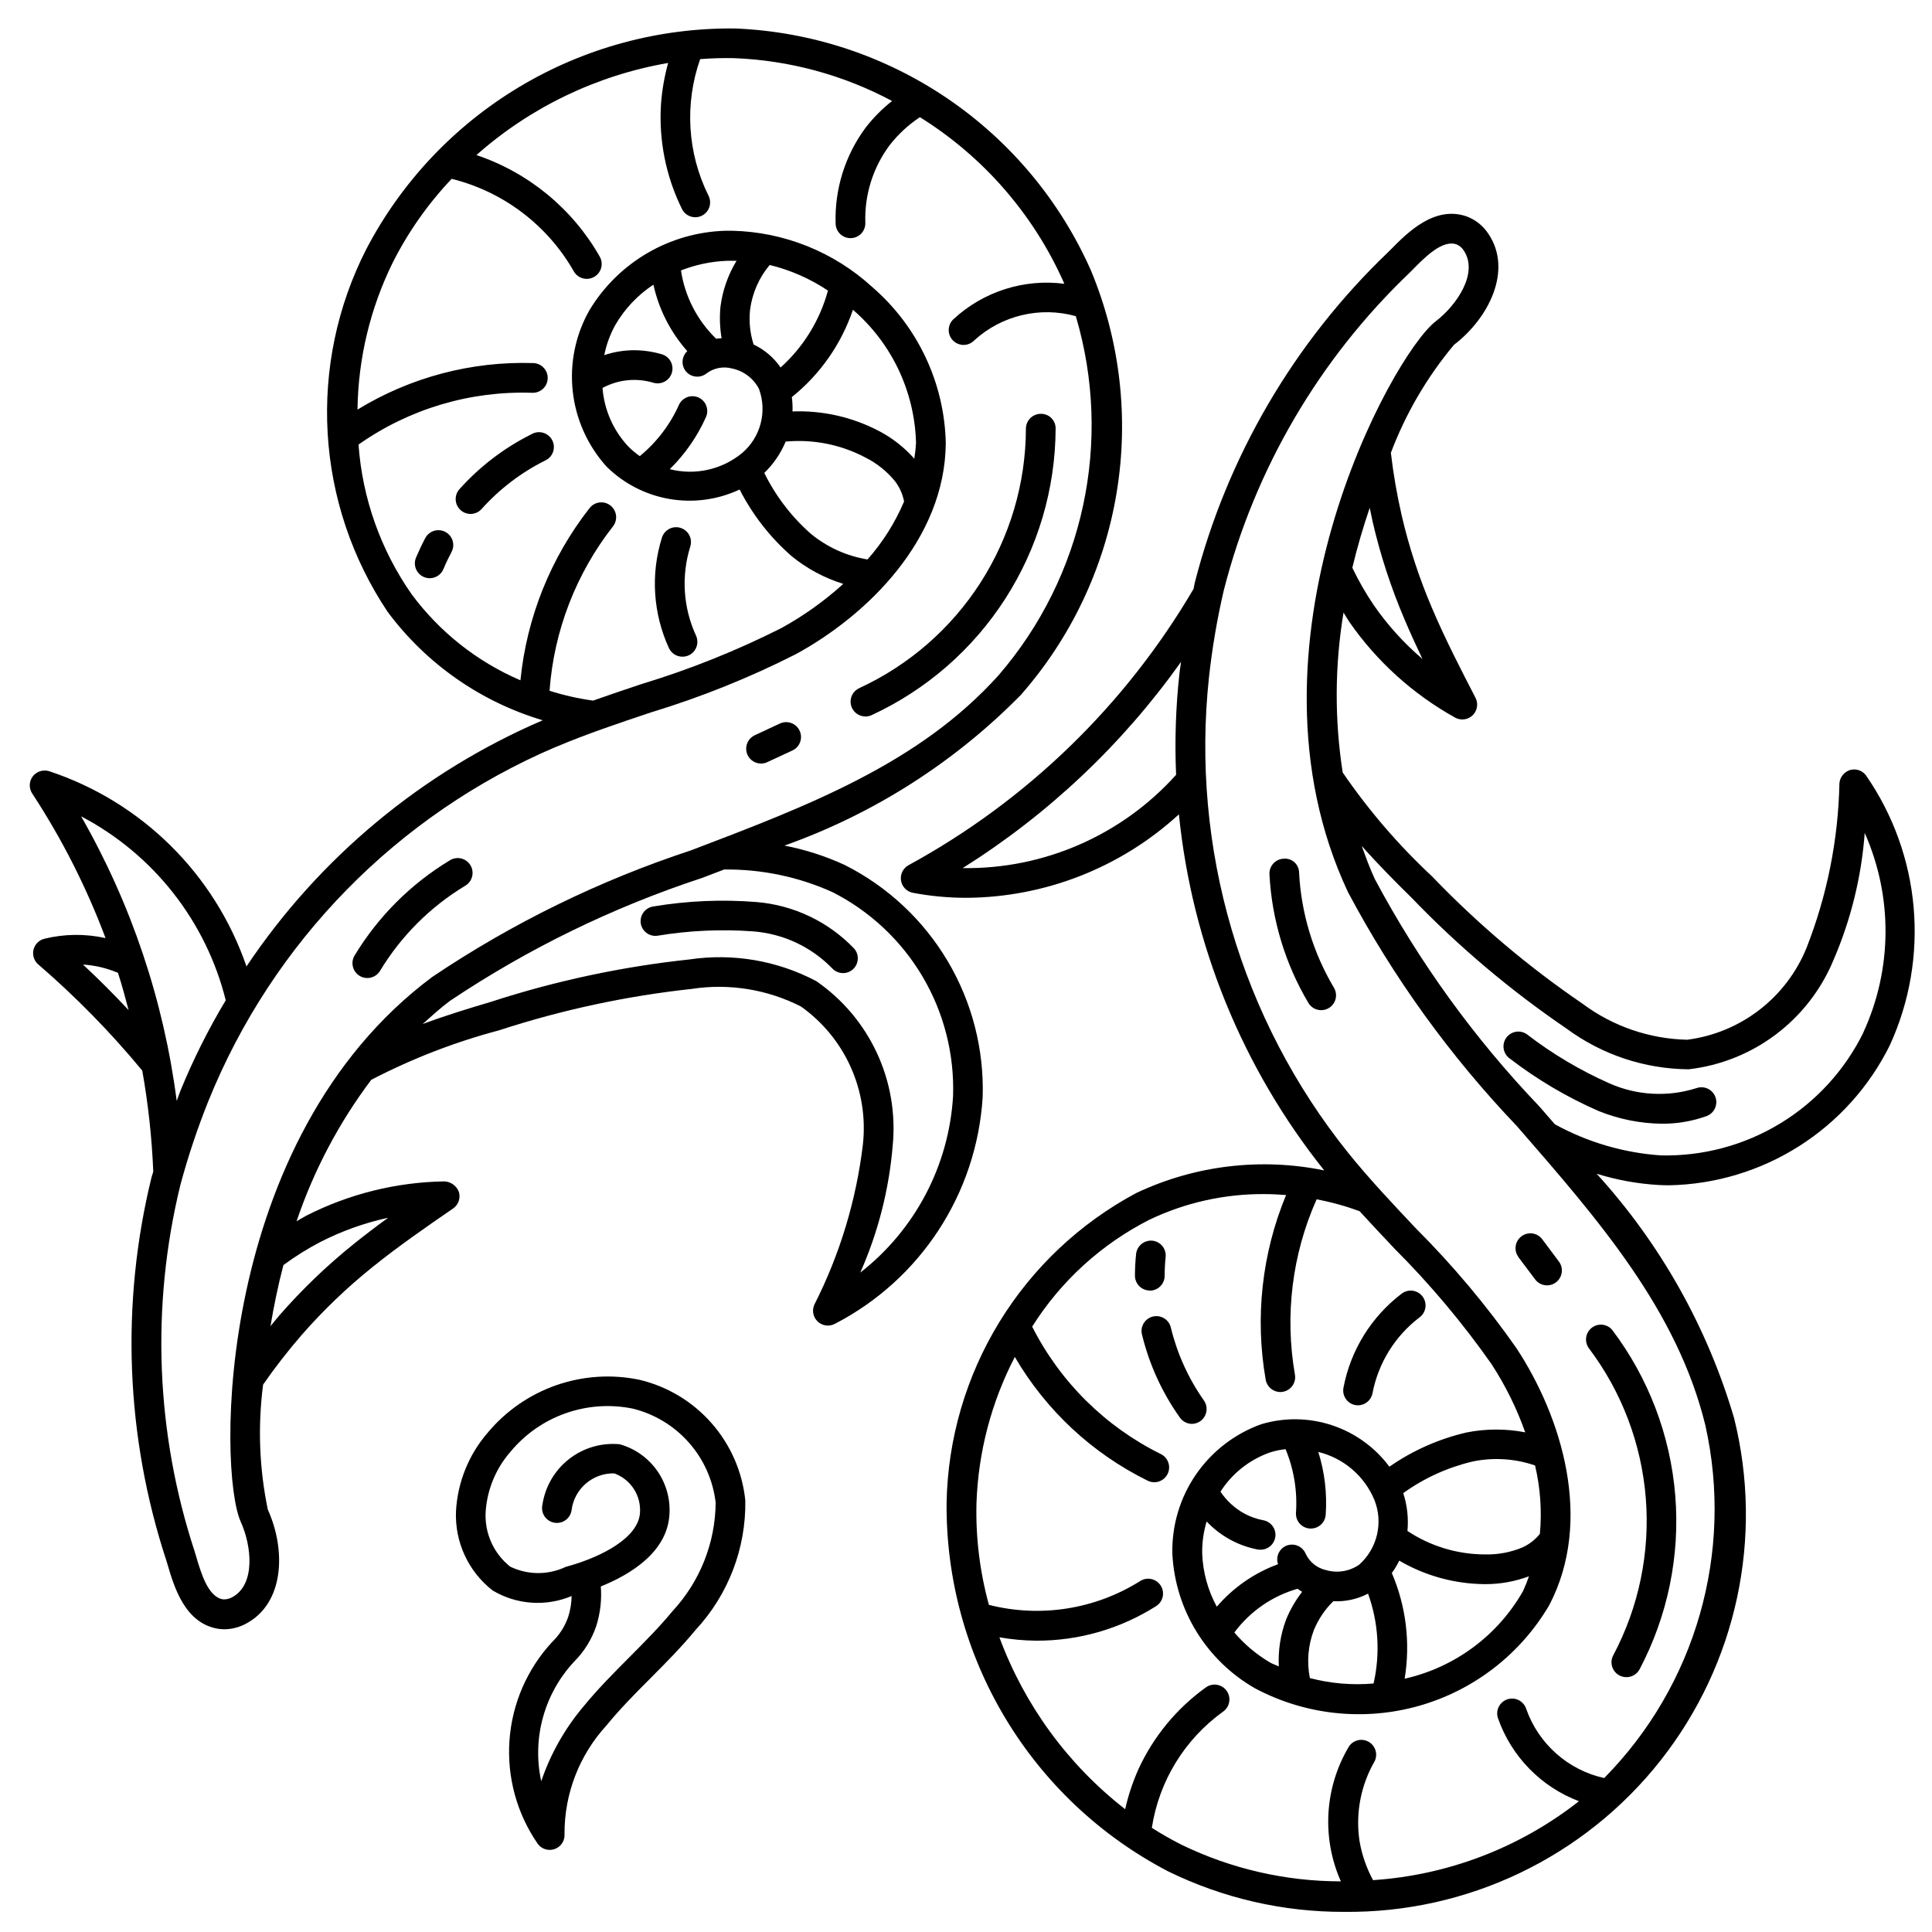 <?xml version="1.0" encoding="UTF-8"?>
<!-- The Best Svg Icon site in the world: iconSvg.co, Visit us! https://iconsvg.co -->
<svg width="800px" height="800px" version="1.1" viewBox="144 144 512 512" xmlns="http://www.w3.org/2000/svg">
 <defs>
  <clipPath id="a">
   <path d="m382 200h269.9v451h-269.9z"/>
  </clipPath>
 </defs>
 <path d="m324.88 318.03c1.344 0 2.59-0.684 3.312-1.812s0.824-2.551 0.262-3.769c-3.414-7.41-3.957-15.828-1.52-23.617 0.652-2.074-0.5-4.285-2.578-4.938-2.074-0.652-4.285 0.5-4.938 2.578-3.031 9.66-2.363 20.102 1.863 29.301 0.656 1.391 2.062 2.273 3.598 2.258z"/>
 <path d="m284.91 259.04c-7.242 3.606-13.738 8.555-19.137 14.578-1.457 1.617-1.328 4.109 0.289 5.566s4.109 1.324 5.566-0.293c4.738-5.289 10.434-9.637 16.785-12.816 0.988-0.43 1.758-1.246 2.129-2.262 0.371-1.012 0.309-2.133-0.176-3.102-0.48-0.965-1.336-1.691-2.367-2.008-1.035-0.316-2.152-0.195-3.09 0.336z"/>
 <path d="m262.02 284.96c-0.926-0.488-2.004-0.59-3.004-0.281-0.996 0.309-1.832 1-2.32 1.926-0.887 1.684-1.703 3.41-2.449 5.172-0.836 2.004 0.109 4.309 2.113 5.148 0.48 0.203 0.996 0.309 1.52 0.309 1.582 0 3.012-0.949 3.629-2.41 0.645-1.574 1.371-3.062 2.156-4.551 1.012-1.922 0.273-4.297-1.645-5.312z"/>
 <path d="m152.68 349.75c-1 1.328-1.059 3.137-0.148 4.527 7.879 12.02 14.398 24.875 19.441 38.328-5.356-1.191-10.918-1.129-16.246 0.184-1.422 0.367-2.519 1.492-2.852 2.922-0.332 1.43 0.16 2.926 1.277 3.879 9.961 8.586 19.176 17.996 27.551 28.133 1.574 8.848 2.547 17.789 2.914 26.766-0.141 0.504-0.332 1.023-0.465 1.527-8.215 33.551-6.852 68.734 3.934 101.55l0.324 1.062c1.707 5.832 4.574 15.578 13.383 17.012 0.551 0.086 1.105 0.133 1.66 0.133 1.969-0.016 3.906-0.508 5.644-1.434 10.312-5.383 10.723-19.617 5.879-30.277-2.266-10.895-2.688-22.094-1.25-33.133 3.172-4.57 6.59-8.965 10.234-13.168 5.699-6.516 11.961-12.52 18.711-17.941 6.902-5.566 14.273-10.652 21.402-15.562h0.004c1.434-0.988 2.047-2.801 1.508-4.457-0.629-1.582-2.129-2.648-3.832-2.723-12.699 0.207-25.184 3.301-36.512 9.047-0.906 0.473-1.762 1.023-2.652 1.527 4.559-13.473 11.238-26.129 19.793-37.488 10.781-5.609 22.148-10.012 33.895-13.129 16.574-5.406 33.664-9.078 50.996-10.961 9.914-1.527 20.059 0.102 28.992 4.66 5.727 4.066 10.266 9.578 13.152 15.977 2.887 6.398 4.019 13.453 3.277 20.434-1.754 14.859-6.121 29.297-12.902 42.633-0.664 1.523-0.301 3.297 0.906 4.438 1.203 1.137 2.996 1.398 4.477 0.648 22.758-11.727 37.668-34.562 39.242-60.117 0.402-12.664-2.82-25.176-9.285-36.07-6.469-10.895-15.91-19.715-27.215-25.426-5.113-2.367-10.496-4.102-16.031-5.164 23.629-8.395 45.043-22.039 62.633-39.91 13.305-15.133 22.105-33.691 25.395-53.574 3.289-19.879 0.938-40.285-6.785-58.895-8.152-18.438-21.309-34.219-37.973-45.562-16.668-11.34-36.176-17.785-56.32-18.602-20.117-0.227-39.902 5.125-57.164 15.457s-31.324 25.242-40.629 43.078c-7.68 15.066-11.203 31.906-10.207 48.789 0.996 16.883 6.477 33.191 15.875 47.25 10.234 13.777 24.66 23.867 41.113 28.758-31.914 13.711-59.18 36.367-78.504 65.234-8.402-24.477-27.754-43.617-52.32-51.75-1.59-0.477-3.309 0.078-4.32 1.391zm13.312 49.863c3.191 0.207 6.324 0.949 9.273 2.195 1.047 3.258 1.945 6.566 2.816 9.879-3.906-4.172-7.941-8.219-12.09-12.074zm62.867 73.547h-0.004c5.699-2.918 11.754-5.086 18.012-6.445-3.086 2.234-6.133 4.559-9.141 6.965h0.004c-7.106 5.707-13.688 12.031-19.684 18.895-0.789 0.922-1.574 1.914-2.363 2.859 0.875-5.234 1.969-10.637 3.426-16.176v-0.004c3.09-2.277 6.348-4.312 9.746-6.094zm135.72-92.754c9.93 5.027 18.219 12.785 23.887 22.367 5.668 9.578 8.48 20.578 8.105 31.703-1.094 18.398-10.051 35.438-24.586 46.77 4.727-10.664 7.629-22.043 8.59-33.668 0.816-8.41-0.629-16.883-4.191-24.539-3.559-7.66-9.102-14.23-16.055-19.027-10.32-5.457-22.117-7.469-33.66-5.746-17.883 1.91-35.52 5.68-52.617 11.25-5.723 1.684-11.879 3.574-18.051 5.863 2.363-2.109 4.676-4.227 7.266-6.156 20.676-13.84 43.141-24.793 66.777-32.559l5.848-2.234h0.004c9.883-0.121 19.672 1.918 28.684 5.977zm-73.406-38.398c8.219-3.488 16.918-6.398 25.34-9.219 13.195-4.008 26.012-9.152 38.312-15.383 19.121-10.391 39.629-30.551 39.816-56v-0.004c-0.355-15.895-7.418-30.895-19.441-41.297-10.172-9.332-23.391-14.645-37.188-14.957h-1.676-0.004c-14.836 0.406-28.445 8.336-36.117 21.043-3.695 6.508-5.25 14.016-4.438 21.457 0.809 7.441 3.945 14.438 8.957 19.996 4.551 4.504 10.375 7.504 16.684 8.59 6.309 1.086 12.797 0.211 18.59-2.512 3.422 6.699 8.086 12.684 13.746 17.633 4.055 3.324 8.715 5.828 13.723 7.379-4.992 4.531-10.5 8.461-16.406 11.711-11.906 6.004-24.305 10.969-37.062 14.84-4.234 1.41-8.543 2.859-12.84 4.383-3.91-0.543-7.766-1.414-11.531-2.606 1.152-15.867 7.004-31.035 16.809-43.57 1.34-1.711 1.039-4.184-0.672-5.527-1.711-1.34-4.184-1.039-5.523 0.672-10.316 13.168-16.676 29-18.328 45.648-11.469-4.918-21.426-12.797-28.852-22.828-8.18-11.703-13.039-25.402-14.059-39.645 13.426-9.449 29.562-14.266 45.973-13.719h0.148c2.176 0.043 3.973-1.684 4.016-3.859 0.043-2.172-1.684-3.973-3.856-4.016-16.387-0.516-32.566 3.769-46.551 12.328 0.176-13.516 3.363-26.82 9.332-38.949 4.098-8.125 9.359-15.605 15.625-22.207 13.676 3.394 25.363 12.242 32.344 24.48 0.695 1.254 2.012 2.031 3.441 2.031 0.668 0 1.328-0.168 1.914-0.488 0.918-0.5 1.602-1.344 1.898-2.348s0.18-2.086-0.324-3.004c-7.215-12.707-18.859-22.309-32.711-26.969 14.34-12.703 31.934-21.152 50.809-24.406-0.992 3.57-1.625 7.227-1.898 10.922-0.609 9.547 1.289 19.09 5.512 27.676 0.445 0.969 1.266 1.711 2.269 2.062 1.004 0.355 2.109 0.285 3.062-0.191s1.672-1.32 1.992-2.336c0.32-1.016 0.219-2.117-0.289-3.055-5.555-11.246-6.336-24.262-2.164-36.094 3.008-0.238 6.027-0.324 9.047-0.258 14.613 0.574 28.91 4.457 41.809 11.352-2.625 2.062-4.981 4.445-7.023 7.086-5.445 7.352-8.242 16.332-7.934 25.48 0.082 2.113 1.82 3.781 3.934 3.777h0.16c2.172-0.086 3.863-1.914 3.777-4.086-0.246-7.348 2.004-14.559 6.383-20.465 2.262-2.93 4.992-5.461 8.078-7.504 16.789 10.449 30.062 25.688 38.109 43.754 0.055 0.133 0.094 0.27 0.148 0.395-10.668-1.371-21.398 2.047-29.309 9.336-0.797 0.711-1.27 1.719-1.309 2.785-0.039 1.07 0.355 2.106 1.098 2.879 0.742 0.77 1.766 1.203 2.832 1.207 1.07 0 2.094-0.434 2.836-1.203 7.266-6.633 17.438-9.059 26.914-6.418 9.832 33.137 2.117 69-20.469 95.164-21.012 23.371-50.383 34.543-81.422 46.367h0.004c-24.328 8-47.441 19.305-68.691 33.598-57.688 43.062-56.82 130.95-50.719 144.38 2.867 6.297 4.039 16.695-2.363 20.035-0.723 0.387-1.543 0.562-2.363 0.512-3.938-0.645-5.777-6.894-7.125-11.461l-0.332-1.102 0.004-0.004c-10.344-31.422-11.672-65.113-3.824-97.25 2.027-7.539 4.5-14.953 7.406-22.199 17.039-42.199 50.098-75.934 91.945-93.828zm37.918-92.68c-0.953-0.422-2.039-0.441-3.012-0.062-0.973 0.379-1.754 1.129-2.176 2.086-2.363 5.246-5.902 9.875-10.352 13.523-1.133-0.781-2.188-1.672-3.148-2.66-3.918-4.231-6.289-9.66-6.731-15.406 4.16-2.25 9.043-2.734 13.562-1.355 2.062 0.566 4.195-0.613 4.812-2.656 0.617-2.043-0.508-4.207-2.535-4.875-2.465-0.738-5.023-1.113-7.598-1.109-2.644 0.016-5.269 0.457-7.777 1.305 0.559-2.812 1.551-5.519 2.945-8.027 2.492-4.281 5.945-7.93 10.082-10.652 1.438 6.539 4.527 12.602 8.977 17.609-1.512 1.41-1.676 3.746-0.379 5.356 1.383 1.652 3.84 1.891 5.512 0.527 1.93-1.434 4.41-1.902 6.731-1.277 3.062 0.637 5.68 2.617 7.129 5.394 1.09 2.949 1.242 6.16 0.445 9.199-0.797 3.043-2.504 5.766-4.898 7.801-5.344 4.414-12.473 6.004-19.184 4.285 4.031-3.953 7.281-8.629 9.586-13.785 0.434-0.957 0.465-2.043 0.09-3.023-0.371-0.98-1.121-1.77-2.082-2.195zm57.207 16.23c-2.606-2.957-5.727-5.414-9.211-7.258-7.094-3.754-15.051-5.57-23.07-5.266 0.055-1.27-0.004-2.543-0.176-3.801 7.496-6.012 13.113-14.043 16.195-23.145 10.289 8.875 16.359 21.68 16.719 35.266-0.074 1.41-0.227 2.812-0.457 4.203zm-35.426-24.16 0.004 0.004c-1.805-2.637-4.277-4.742-7.164-6.102-0.945-2.969-1.266-6.106-0.938-9.203 0.562-4.375 2.367-8.496 5.195-11.879 5.504 1.344 10.73 3.641 15.445 6.785-2.133 7.867-6.496 14.949-12.559 20.398zm-15.938-16.16c-0.273 2.801-0.176 5.621 0.297 8.395-0.488 0-0.961 0.078-1.441 0.141-5.008-4.848-8.289-11.211-9.328-18.105 3.875-1.52 7.977-2.383 12.133-2.551 0.867-0.039 1.723 0 2.59 0-2.242 3.703-3.691 7.828-4.25 12.121zm17.32 35.777-0.004 0.004c7.297-0.664 14.629 0.805 21.105 4.234 3.012 1.512 5.676 3.641 7.809 6.25 1.223 1.586 2.051 3.434 2.426 5.398-2.379 5.613-5.652 10.797-9.691 15.359-5.555-0.906-10.766-3.277-15.098-6.871-5.094-4.504-9.258-9.961-12.258-16.059 2.449-2.367 4.383-5.211 5.684-8.352zm-148.43 148.07c-4.582 7.629-8.574 15.598-11.949 23.828-0.379 0.945-0.684 1.898-1.047 2.844-3.426-26.555-12.031-52.176-25.324-75.414 19.141 10.035 33.086 27.773 38.32 48.742z"/>
 <path d="m373.37 333.88c0.543-0.004 1.078-0.121 1.574-0.34 14.523-6.707 26.828-17.422 35.473-30.879 8.645-13.461 13.273-29.105 13.336-45.102 0.012-1.051-0.41-2.062-1.16-2.797-0.754-0.734-1.773-1.129-2.824-1.094-1.043 0.016-2.039 0.441-2.769 1.188-0.73 0.746-1.133 1.754-1.121 2.797-0.055 14.461-4.238 28.609-12.055 40.777-7.816 12.164-18.945 21.852-32.074 27.914-1.695 0.754-2.637 2.586-2.258 4.402 0.383 1.816 1.977 3.121 3.832 3.133z"/>
 <path d="m345.68 346.35c0.57 0 1.133-0.125 1.648-0.371l6.684-3.102c1.969-0.922 2.816-3.266 1.895-5.234s-3.266-2.82-5.234-1.898l-6.644 3.094c-1.68 0.777-2.59 2.613-2.195 4.422 0.398 1.805 2 3.09 3.848 3.09z"/>
 <path d="m239.31 402.62c1.855 1.121 4.273 0.527 5.398-1.332 5.574-9.215 13.301-16.945 22.516-22.52 0.93-0.523 1.605-1.398 1.879-2.43 0.273-1.027 0.117-2.125-0.434-3.039-0.551-0.91-1.445-1.562-2.484-1.801-1.039-0.242-2.129-0.051-3.023 0.527-10.312 6.234-18.957 14.879-25.191 25.191-1.121 1.863-0.523 4.277 1.34 5.402z"/>
 <path d="m313.79 388.58c0.273 2.152 2.238 3.676 4.391 3.406 8.391-1.395 16.914-1.785 25.395-1.164 7.914 0.602 15.34 4.059 20.895 9.73 0.746 0.844 1.816 1.328 2.945 1.328 0.961 0.008 1.891-0.348 2.606-0.992 1.598-1.434 1.746-3.887 0.336-5.508-6.824-7.129-16.023-11.516-25.859-12.328-9.113-0.734-18.281-0.344-27.301 1.164-2.137 0.273-3.656 2.219-3.406 4.363z"/>
 <path d="m503.12 516.35c0.246 0.047 0.496 0.07 0.75 0.07 1.883-0.004 3.5-1.344 3.856-3.195 1.535-8.02 5.984-15.188 12.484-20.121 1.742-1.305 2.094-3.773 0.789-5.512-1.305-1.738-3.773-2.09-5.512-0.785-8.07 6.121-13.578 15.023-15.461 24.977-0.383 2.109 0.992 4.141 3.094 4.566z"/>
 <path d="m459.82 521.34c1.477 0.004 2.828-0.816 3.504-2.129 0.676-1.309 0.566-2.887-0.289-4.09-4.078-5.797-7.039-12.309-8.723-19.199-0.219-1.047-0.852-1.961-1.758-2.531-0.906-0.57-2.004-0.75-3.043-0.492-1.039 0.258-1.93 0.926-2.465 1.855-0.535 0.926-0.668 2.031-0.371 3.059 1.922 7.848 5.312 15.262 9.996 21.844 0.723 1.035 1.891 1.66 3.148 1.684z"/>
 <path d="m448.71 486.03c1.043 0 2.043-0.414 2.781-1.152 0.738-0.738 1.156-1.738 1.156-2.781 0-1.668 0.086-3.336 0.262-4.992h-0.004c0.105-1.043-0.207-2.082-0.871-2.891-0.664-0.809-1.621-1.324-2.664-1.422-2.148-0.184-4.055 1.379-4.297 3.523-0.195 1.914-0.293 3.832-0.301 5.746 0 1.047 0.414 2.047 1.152 2.785 0.738 0.738 1.742 1.152 2.785 1.152z"/>
 <g clip-path="url(#a)">
  <path d="m634.36 348.04c-1.605 0.469-2.758 1.875-2.894 3.543-0.309 14.918-3.25 29.664-8.691 43.555-2.637 6.512-6.957 12.207-12.523 16.496-5.562 4.289-12.168 7.019-19.137 7.906-10.023-0.223-19.727-3.57-27.758-9.57-14.406-9.824-27.75-21.121-39.824-33.699-8.891-8.285-16.84-17.527-23.703-27.555-2.188-14.047-2.113-28.352 0.219-42.375 0.551 0.875 1.062 1.777 1.645 2.629 7.269 10.41 16.812 19.023 27.906 25.191 0.59 0.332 1.254 0.504 1.93 0.504 1.371 0 2.644-0.715 3.359-1.887s0.766-2.633 0.137-3.852c-3.769-7.305-8.055-15.586-11.539-23.812-3.41-7.965-6.106-16.215-8.055-24.656-1.242-5.43-2.188-10.926-2.832-16.461 3.93-10.406 9.582-20.078 16.719-28.613 9.289-7.086 15.633-19.867 9.086-29.473-1.398-2.121-3.445-3.734-5.836-4.598-8.445-2.852-15.594 4.352-19.844 8.66l-0.789 0.789v-0.004c-24.977 23.871-42.758 54.266-51.324 87.734-0.117 0.512-0.195 1.047-0.309 1.574-18.062 30.805-44.168 56.109-75.516 73.211-1.465 0.793-2.269 2.426-2.008 4.074 0.258 1.645 1.527 2.949 3.164 3.254 4.672 0.883 9.418 1.324 14.172 1.324 20.863-0.129 40.934-8.016 56.309-22.121 3.484 34.504 16.855 67.27 38.508 94.359-16.812-3.441-34.289-1.34-49.805 5.992-14.914 7.965-27.438 19.762-36.273 34.18-8.836 14.414-13.668 30.926-13.996 47.832-0.184 20.117 5.199 39.895 15.555 57.145 10.355 17.246 25.281 31.297 43.121 40.594 14.539 7.133 30.527 10.812 46.723 10.754 32.629 0.332 63.57-14.473 83.785-40.09 20.211-25.621 27.41-59.156 19.496-90.816-7.082-24.047-19.531-46.172-36.41-64.707 5.367 1.668 10.918 2.676 16.531 2.992 0.922 0.047 1.828 0.07 2.738 0.07 12.199-0.246 24.098-3.836 34.398-10.379 10.301-6.539 18.609-15.777 24.023-26.715 10.664-23.277 8.273-50.457-6.301-71.516-0.957-1.293-2.602-1.871-4.156-1.465zm-126.61-65.84c2.051 8.891 4.891 17.586 8.48 25.977 1.488 3.519 3.102 7.031 4.723 10.445-4.871-4.152-9.184-8.914-12.832-14.168-2.164-3.18-4.082-6.519-5.738-9.992 1.324-5.574 2.906-10.855 4.606-15.887 0.289 1.191 0.488 2.426 0.762 3.625zm-108.63 91.859v-0.004c22.691-14.25 42.355-32.824 57.875-54.668-0.133 1.039-0.324 2.055-0.434 3.102-0.977 8.91-1.273 17.883-0.883 26.844-14.398 16.027-35.031 25.043-56.574 24.723zm170.04 241.16v-0.004c-9.605-2.129-17.434-9.066-20.703-18.348-0.668-2.07-2.891-3.207-4.961-2.535-2.066 0.668-3.203 2.891-2.535 4.957 3.543 10.16 11.395 18.227 21.453 22.043-0.102 0.086-0.203 0.188-0.309 0.27-15.605 12.152-34.5 19.348-54.238 20.656-1.758-3.254-2.973-6.777-3.59-10.426-1.078-7.285 0.34-14.719 4.023-21.094 0.902-1.855 0.219-4.094-1.566-5.129-1.785-1.035-4.066-0.516-5.227 1.191-6.496 10.863-7.305 24.211-2.164 35.777-14.625 0-29.059-3.312-42.219-9.699-2.699-1.359-5.324-2.856-7.871-4.484 1.898-12.391 8.711-23.492 18.895-30.805 1.773-1.258 2.195-3.715 0.938-5.492-1.254-1.773-3.715-2.195-5.488-0.938-7.773 5.574-13.957 13.082-17.934 21.781-1.504 3.383-2.668 6.906-3.481 10.516-15.137-11.781-26.68-27.562-33.328-45.555 3.223 0.566 6.488 0.867 9.762 0.898 11.258 0.043 22.297-3.141 31.801-9.18 1.828-1.18 2.352-3.617 1.168-5.445-1.18-1.824-3.617-2.348-5.441-1.168-11.934 7.492-26.414 9.77-40.07 6.297-2.41-8.762-3.523-17.832-3.297-26.922 0.457-13.52 3.93-26.77 10.164-38.777 8.266 14.164 20.523 25.574 35.242 32.812 1.957 0.945 4.309 0.129 5.258-1.828 0.949-1.957 0.129-4.309-1.824-5.258-14.711-7.273-26.668-19.121-34.078-33.762 7.609-12.082 18.355-21.875 31.086-28.34 9.469-4.519 19.836-6.836 30.328-6.785 1.961 0 3.938 0.102 5.871 0.25h0.004c-6.414 15.477-8.289 32.457-5.402 48.957 0.332 1.875 1.961 3.246 3.867 3.25 0.23 0.004 0.465-0.02 0.691-0.062 2.141-0.379 3.566-2.418 3.188-4.559-2.742-15.707-0.742-31.879 5.746-46.445 3.879 0.73 7.691 1.785 11.395 3.148 3.07 3.379 6.18 6.668 9.25 9.918l-0.004 0.004c9.434 9.43 18.031 19.66 25.695 30.574 3.688 5.66 6.691 11.738 8.949 18.105-5.156-1-10.457-0.984-15.609 0.047-7.309 1.703-14.227 4.777-20.387 9.059-3.824-5.137-9.133-8.973-15.215-10.984-6.078-2.016-12.629-2.109-18.762-0.27-7.047 2.531-13.113 7.223-17.34 13.402-4.227 6.18-6.394 13.535-6.199 21.02 0.777 14.82 9.043 28.23 21.934 35.582 13.324 7.082 28.871 8.742 43.395 4.637 14.52-4.109 26.895-13.664 34.539-26.676 11.809-22.547 3.258-49.996-8.715-68.164-7.918-11.301-16.805-21.887-26.559-31.641-6.086-6.453-12.391-13.121-17.996-20.074-28.488-35.5-41.75-80.836-36.891-126.09 0.852-7.758 2.164-15.461 3.938-23.062 8.207-32.07 25.25-61.195 49.191-84.059l0.789-0.789c3.336-3.402 7.949-8.07 11.684-6.754h-0.004c0.777 0.316 1.438 0.867 1.883 1.578 4.062 5.953-1.859 14.57-7.367 18.781-11.715 8.973-53.898 86.066-23.293 151.27 12.008 22.617 27.066 43.484 44.75 62.008 21.82 25.066 42.445 48.742 49.957 79.254 7.57 33.719-2.531 68.969-26.812 93.559zm-105.39-68.016c3.606 3.832 8.332 6.43 13.5 7.422 0.246 0.039 0.496 0.062 0.75 0.062 2.055 0.027 3.789-1.531 3.973-3.582 0.188-2.047-1.238-3.894-3.266-4.234-1.746-0.336-3.43-0.934-4.992-1.781-2.531-1.395-4.688-3.379-6.297-5.785 3.106-4.863 7.758-8.535 13.211-10.422 1.312-0.41 2.668-0.695 4.039-0.844 2.199 5.312 3.148 11.062 2.762 16.801-0.082 1.043 0.254 2.078 0.934 2.871 0.684 0.793 1.652 1.285 2.695 1.363h0.309c2.059 0.008 3.773-1.574 3.934-3.629 0.398-5.629-0.266-11.281-1.961-16.664 6.731 1.637 12.27 6.394 14.902 12.801 1.148 2.922 1.371 6.129 0.641 9.184-0.73 3.059-2.379 5.816-4.727 7.906-2.582 1.777-5.832 2.293-8.84 1.398-2.336-0.539-4.293-2.121-5.312-4.289-0.395-0.965-1.16-1.738-2.125-2.141-0.965-0.402-2.051-0.406-3.016-0.008-1.902 0.805-2.863 2.941-2.195 4.894-6.285 2.309-11.871 6.188-16.227 11.266-2.375-4.356-3.699-9.207-3.871-14.168-0.039-2.852 0.359-5.691 1.18-8.422zm88.34 3.266c-1.25 1.555-2.844 2.797-4.66 3.621-3.113 1.297-6.469 1.926-9.84 1.848-7.336 0.004-14.512-2.16-20.625-6.219 0.32-3.383-0.059-6.797-1.109-10.027 5.508-3.965 11.738-6.805 18.34-8.367 5.523-1.156 11.254-0.797 16.59 1.039 1.402 5.922 1.836 12.031 1.281 18.09zm-64.219 14.586c0.395 0.277 0.789 0.551 1.195 0.789-1.734 2.234-3.164 4.695-4.242 7.312-1.496 3.977-2.16 8.223-1.945 12.469-0.738-0.379-1.574-0.605-2.289-1.023-3.59-2.109-6.797-4.805-9.496-7.973 4.16-5.602 10.047-9.672 16.754-11.59zm3.242 23.664c-0.848-4.234-0.488-8.617 1.031-12.66 1.18-2.902 2.945-5.531 5.188-7.723 3.188 0.164 6.363-0.531 9.195-2.004 2.758 7.633 3.269 15.898 1.465 23.812-5.676 0.496-11.395 0.008-16.902-1.441zm21.727-27.867c0.75-1.027 1.402-2.121 1.953-3.266 6.879 4.019 14.688 6.164 22.656 6.227h0.188c3.938 0.004 7.844-0.703 11.531-2.078-0.453 1.336-0.98 2.652-1.574 3.934-6.727 11.805-18.113 20.227-31.367 23.207 1.562-9.48 0.383-19.211-3.41-28.039zm124.98-143.27c-4.902 9.992-12.566 18.371-22.078 24.152-9.512 5.777-20.48 8.715-31.609 8.461-9.855-0.676-19.445-3.492-28.102-8.25l-4.102-4.723c-17.195-17.988-31.852-38.238-43.566-60.191-1.379-2.93-2.441-5.887-3.512-8.855 4.367 4.93 8.902 9.492 13.152 13.672h0.004c12.457 12.965 26.23 24.602 41.094 34.719 9.383 6.938 20.723 10.723 32.391 10.809 8.387-0.965 16.363-4.148 23.105-9.227 6.742-5.078 12.008-11.863 15.25-19.656 4.633-10.711 7.441-22.121 8.305-33.758 7.473 16.852 7.344 36.098-0.355 52.848z"/>
 </g>
 <path d="m571.55 582.63c-0.504 0.918-0.621 2-0.328 3.004 0.297 1.004 0.98 1.852 1.902 2.352 0.582 0.316 1.234 0.48 1.895 0.477 1.438 0.008 2.762-0.773 3.457-2.027 7.481-14.145 10.773-30.125 9.488-46.07-1.285-15.945-7.09-31.195-16.738-43.957-1.371-1.586-3.75-1.82-5.402-0.527-1.652 1.293-2.004 3.656-0.793 5.371 8.719 11.535 13.961 25.324 15.117 39.738 1.152 14.418-1.828 28.863-8.598 41.641z"/>
 <path d="m546.42 477.19 4.41 5.863c1.301 1.742 3.769 2.094 5.508 0.789 1.738-1.305 2.094-3.773 0.789-5.512l-4.41-5.91c-1.305-1.738-3.769-2.094-5.508-0.789-1.742 1.305-2.094 3.773-0.789 5.512z"/>
 <path d="m488.27 375.29c0.004-1.062-0.445-2.074-1.234-2.785-0.789-0.707-1.84-1.051-2.898-0.938-2.164 0.113-3.828 1.957-3.723 4.125 0.629 12.031 4.172 23.73 10.32 34.094 0.711 1.191 1.996 1.922 3.387 1.918 0.707 0.004 1.406-0.188 2.016-0.551 0.898-0.531 1.547-1.402 1.805-2.414 0.254-1.016 0.098-2.086-0.438-2.984-5.504-9.258-8.672-19.711-9.234-30.465z"/>
 <path d="m593.53 432.38c-7.566 2.394-15.75 1.941-23.008-1.273-7.773-3.441-15.109-7.805-21.848-12.988-0.852-0.613-1.91-0.863-2.945-0.691-1.035 0.176-1.957 0.754-2.566 1.609-0.605 0.855-0.844 1.918-0.664 2.953 0.18 1.031 0.766 1.953 1.629 2.551 7.254 5.574 15.16 10.242 23.543 13.902 5.34 2.152 11.035 3.293 16.793 3.356 4.023 0.023 8.023-0.664 11.809-2.031 2.039-0.758 3.078-3.023 2.32-5.062-0.758-2.039-3.023-3.078-5.062-2.324z"/>
 <path d="m316.39 588.74c4.039-4.062 8.219-8.258 11.965-12.816 8.648-9.305 13.363-21.59 13.16-34.289-0.777-7.582-3.898-14.73-8.922-20.457-5.023-5.731-11.703-9.758-19.117-11.52-7.344-1.531-14.965-1.035-22.051 1.434-7.082 2.469-13.363 6.816-18.168 12.578-5.035 5.812-7.996 13.133-8.414 20.812-0.352 8.156 3.262 15.98 9.699 21.004 6.348 3.797 14.125 4.344 20.945 1.48-0.027 1.871-0.332 3.727-0.902 5.508-0.871 2.527-2.328 4.809-4.254 6.66-6.633 7.156-10.625 16.363-11.316 26.098s1.957 19.41 7.516 27.434c0.742 0.992 1.91 1.574 3.148 1.574 0.477 0 0.949-0.086 1.395-0.25 1.648-0.625 2.68-2.269 2.527-4.023-0.035-10.641 3.945-20.902 11.145-28.734 3.551-4.367 7.66-8.5 11.645-12.492zm-28.961 27.316c-2.469-11.359 0.789-23.207 8.723-31.703 2.652-2.652 4.66-5.887 5.863-9.445 1.07-3.383 1.48-6.945 1.203-10.484 7.816-3.148 17.633-9.086 18.191-19.098 0.266-4.141-0.898-8.246-3.301-11.629-2.398-3.383-5.887-5.84-9.883-6.957-4.805-0.457-9.605 0.941-13.41 3.914-3.809 2.969-6.332 7.285-7.059 12.059-0.254 1.039-0.074 2.137 0.496 3.043 0.574 0.906 1.492 1.539 2.539 1.754 1.051 0.211 2.141-0.008 3.023-0.617 0.883-0.609 1.477-1.551 1.648-2.606 0.68-5.711 5.59-9.965 11.336-9.824 4.32 1.57 7.094 5.797 6.809 10.383-0.363 6.621-10.004 11.652-18.895 14.168l-0.789 0.219 0.004 0.004c-4.672 2.215-10.102 2.188-14.75-0.078-4.363-3.481-6.773-8.852-6.481-14.422 0.367-5.918 2.684-11.551 6.59-16.012 3.856-4.66 8.906-8.184 14.609-10.195 5.707-2.016 11.848-2.441 17.777-1.234 5.766 1.414 10.965 4.559 14.895 9.012 3.93 4.453 6.402 10.004 7.09 15.902-0.086 10.648-4.141 20.879-11.375 28.691-3.519 4.273-7.566 8.336-11.477 12.266-4.117 4.133-8.367 8.398-12.172 13.059-4.945 5.852-8.746 12.578-11.207 19.832z"/>
</svg>